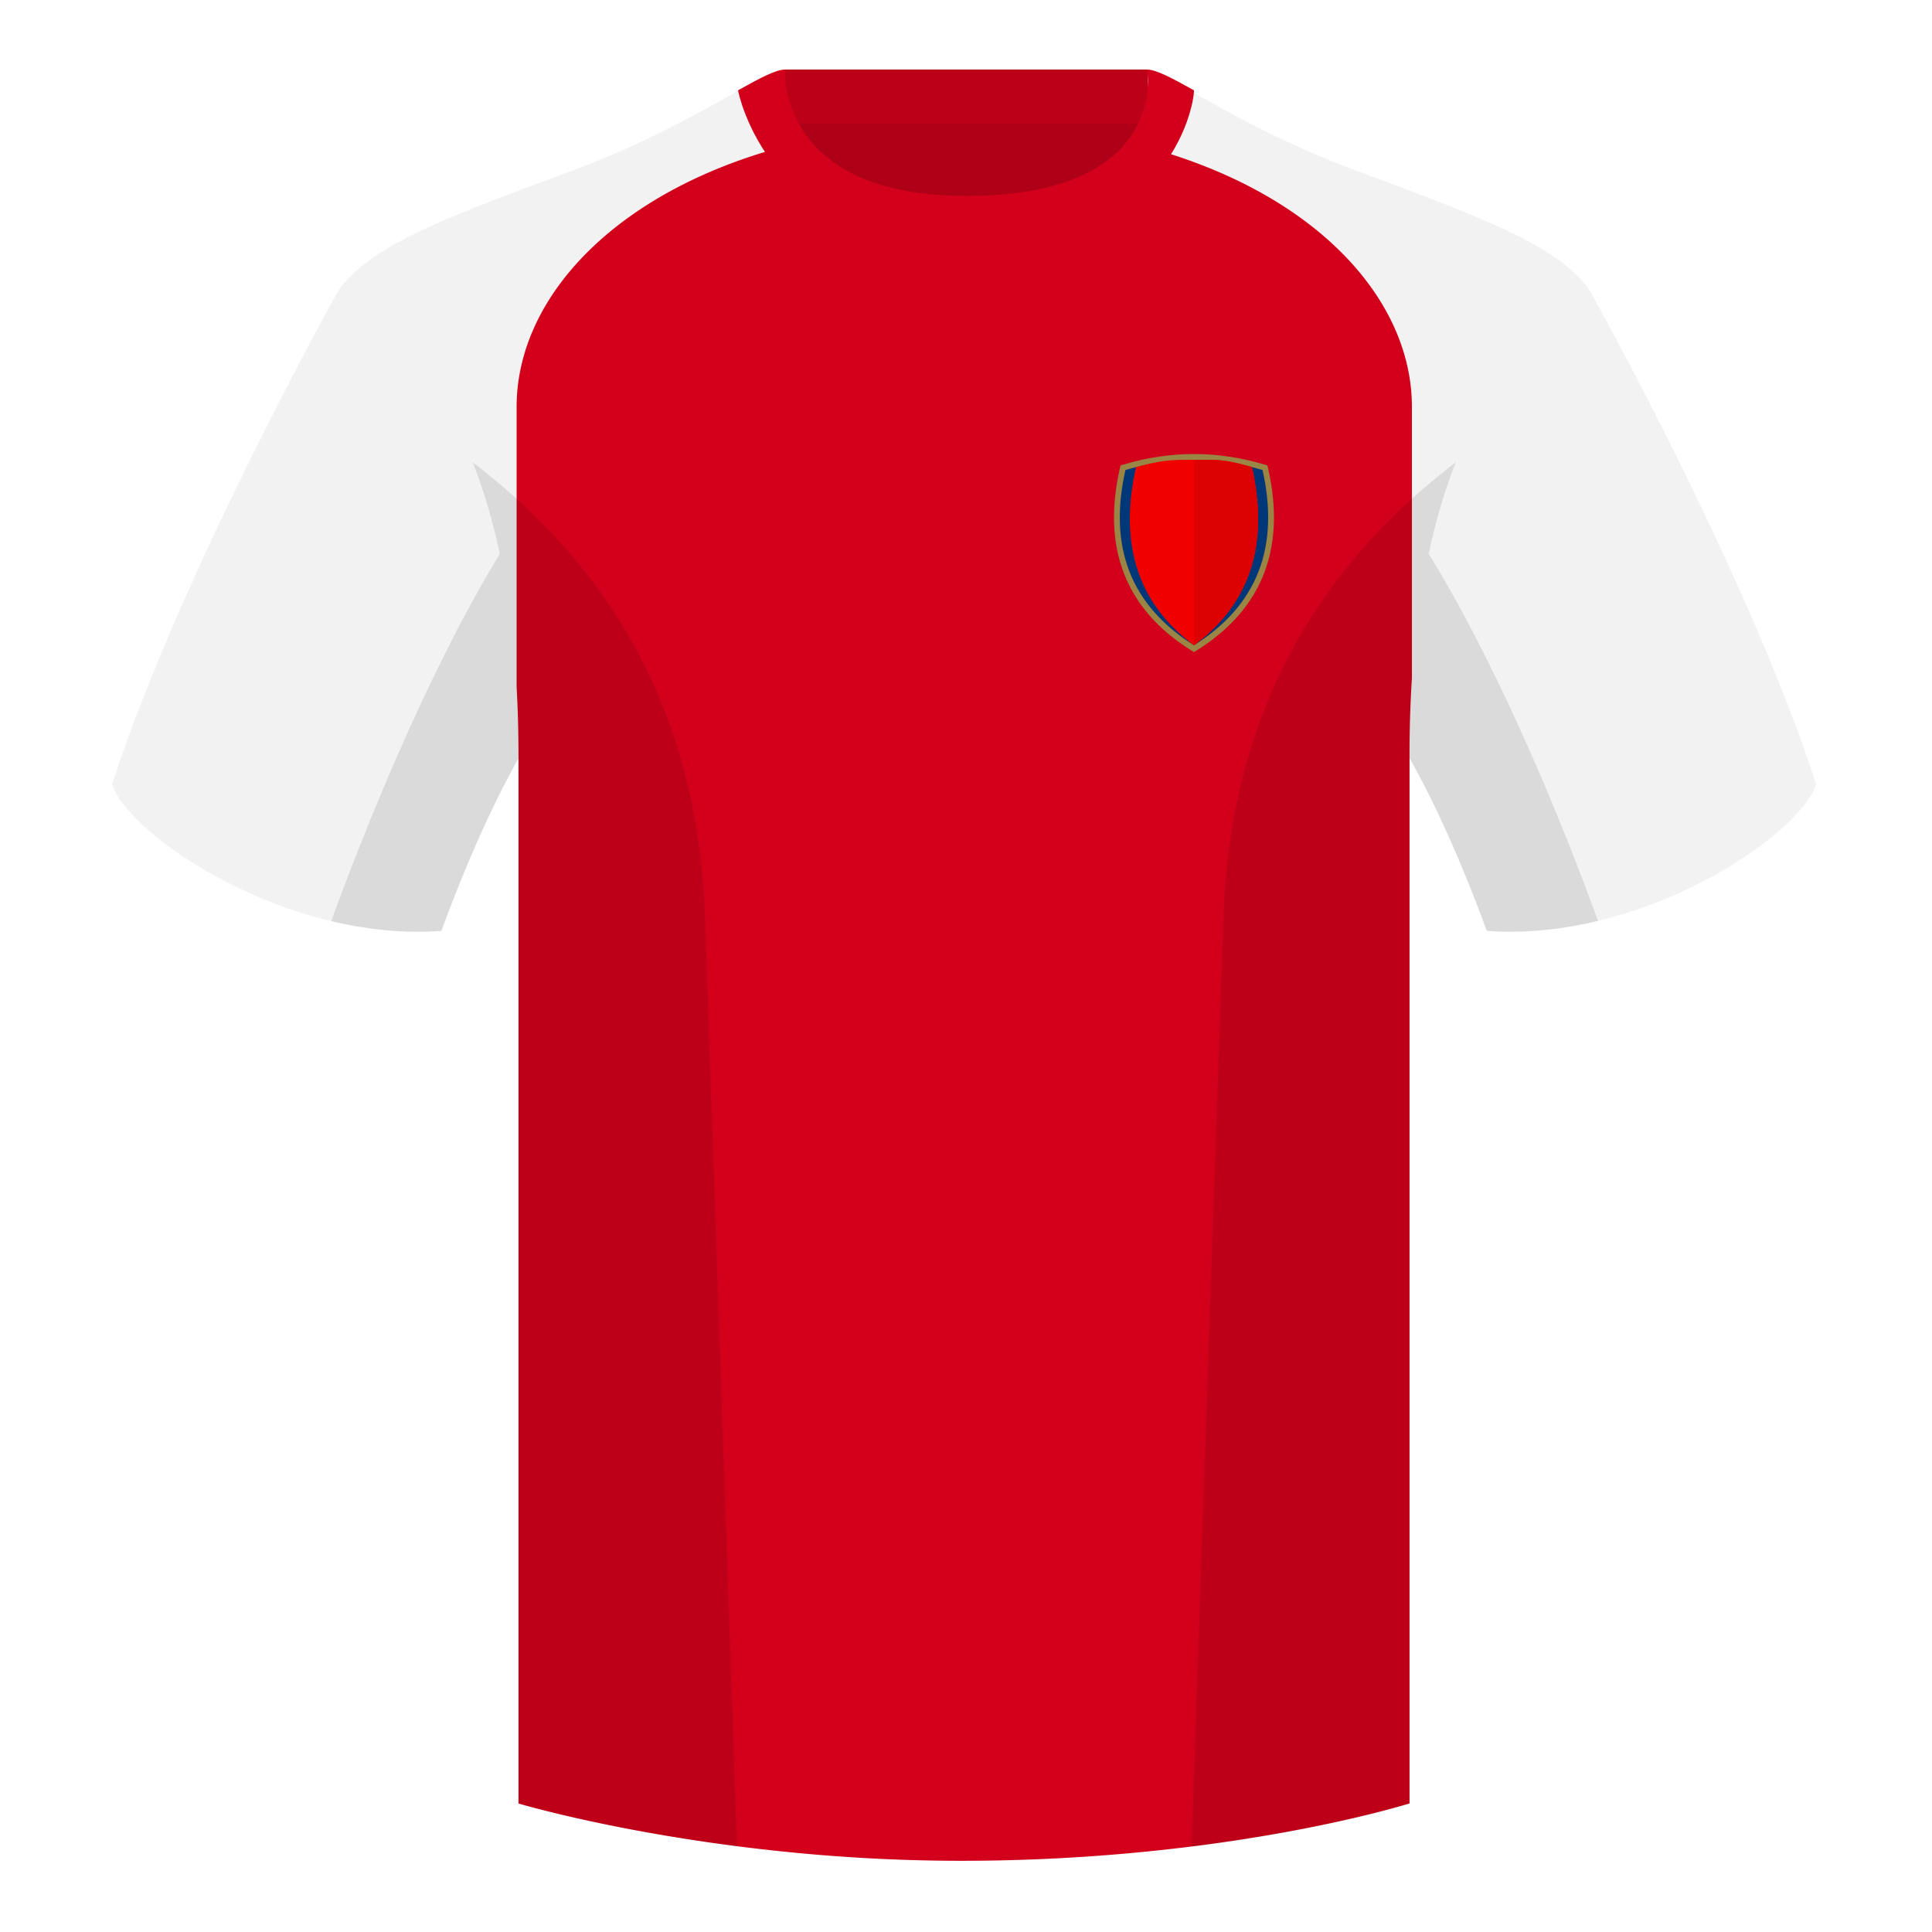 <?xml version="1.0" encoding="UTF-8"?><svg height="500" viewBox="0 0 500 500" width="500" xmlns="http://www.w3.org/2000/svg"><g fill="none" fill-rule="evenodd"><path d="M203.086 109.195h93.643V21.9h-93.643z" fill="#ae0016"/><g fill="#f2f2f2"><path d="M87.548 75.26S46.785 148.06 29 203.03c4.445 13.375 45.208 40.86 85.232 37.885 13.34-36.4 24.46-52 24.46-52S141.655 93.83 87.548 75.26M411.473 75.26s40.763 72.8 58.548 127.77c-4.445 13.375-45.208 40.86-85.232 37.885-13.34-36.4-24.46-52-24.46-52S357.366 93.83 411.473 75.26"/><path d="M249.514 57.706c-50.082 0-47.799-39.47-48.743-39.14-7.516 2.618-24.133 14.936-52.439 25.495-31.872 11.885-52.625 19.315-60.782 31.2 11.115 8.915 46.694 28.97 46.694 120.345v271.14S183.902 481.6 249.13 481.6c68.93 0 115.649-14.855 115.649-14.855v-271.14c0-91.375 35.58-111.43 46.7-120.345-8.157-11.885-28.91-19.315-60.783-31.2-28.36-10.577-44.982-22.92-52.478-25.511-.928-.318 4.177 39.156-48.703 39.156z"/></g><path d="M365.4 175.537a312.558 312.558 0 0 0-.618 20.038v271.14s-46.87 14.855-116.022 14.855c-8.972 0-17.65-.28-25.947-.762-51.846-3.072-88.63-14.066-88.63-14.066v-271.14c0-6.261-.168-12.188-.483-17.799v-72.531c0-28.744 26.454-56.84 72.047-68.094 5.227 9.337 15.857 18.956 37.89 20.33 1.89.128 3.863.195 5.926.195 27.108 0 38.993-10.353 44.262-20.412 45.304 11.335 71.575 39.336 71.575 67.98z" fill="#d2001b"/><path d="M203 32h94V18h-94z" fill="#bc0018"/><path d="M309 23.377c-5.837-3.26-9.838-5.377-12.144-5.377 0 0 5.949 32.69-46.859 32.69C200.93 50.69 203.14 18 203.14 18c-2.306 0-6.307 2.118-12.139 5.377 0 0 7.452 40.623 59.063 40.623C302.123 64 309 27.89 309 23.377z" fill="#d2001b"/><path d="M289.798 121.31l.193-.857.842-.25c6.05-1.802 12.108-2.703 18.167-2.703s12.116.901 18.167 2.702l.842.251.193.857c4.642 20.588-1.523 36.354-18.404 46.96l-.798.502-.798-.502c-16.88-10.609-23.046-26.375-18.404-46.96z" fill="#9b8545" fill-rule="nonzero"/><path d="M291.261 121.64c5.913-1.76 11.826-2.64 17.739-2.64s11.826.88 17.739 2.64c4.505 19.98-1.408 35.1-17.739 45.36-16.331-10.263-22.244-25.383-17.739-45.36z" fill="#003778"/><path d="M294.005 120.887a286.5 286.5 0 0 0 2.043-.52C301.204 119.03 303.844 119 309 119c4.848 0 6.949-.162 11.797 1.022.71.173 1.779.461 3.206.865 4.506 19.98-.496 35.35-15.003 46.113-14.502-10.765-19.5-26.136-14.995-46.113z" fill="#f00100"/><path d="M309 119c4.848 0 6.949-.162 11.797 1.022.71.173 1.779.461 3.206.865 4.506 19.98-.496 35.35-15.003 46.113z" fill="#dc0102"/><path d="M413.584 238.323c-9.287 2.238-19.064 3.316-28.798 2.592-8.197-22.369-15.557-36.883-20.012-44.748v270.577s-21.102 6.71-55.867 11.11l-.544-.059c1.881-54.795 5.722-166.47 8.277-240.705 2.055-59.755 31.084-95.29 60.099-117.44-2.676 6.78-5.072 14.606-7 23.667 7.354 11.852 24.436 42.069 43.831 94.964l.014.042zM190.717 477.795c-34.248-4.401-56.477-11.05-56.477-11.05V196.171c-4.456 7.867-11.813 22.38-20.01 44.743-9.632.716-19.308-.332-28.51-2.523.005-.033.012-.065.02-.097 19.377-52.848 36.305-83.066 43.61-94.944-1.93-9.075-4.328-16.912-7.007-23.701 29.015 22.15 58.044 57.685 60.1 117.44 2.554 74.235 6.395 185.91 8.276 240.705z" fill="#000" fill-opacity=".1"/></g></svg>